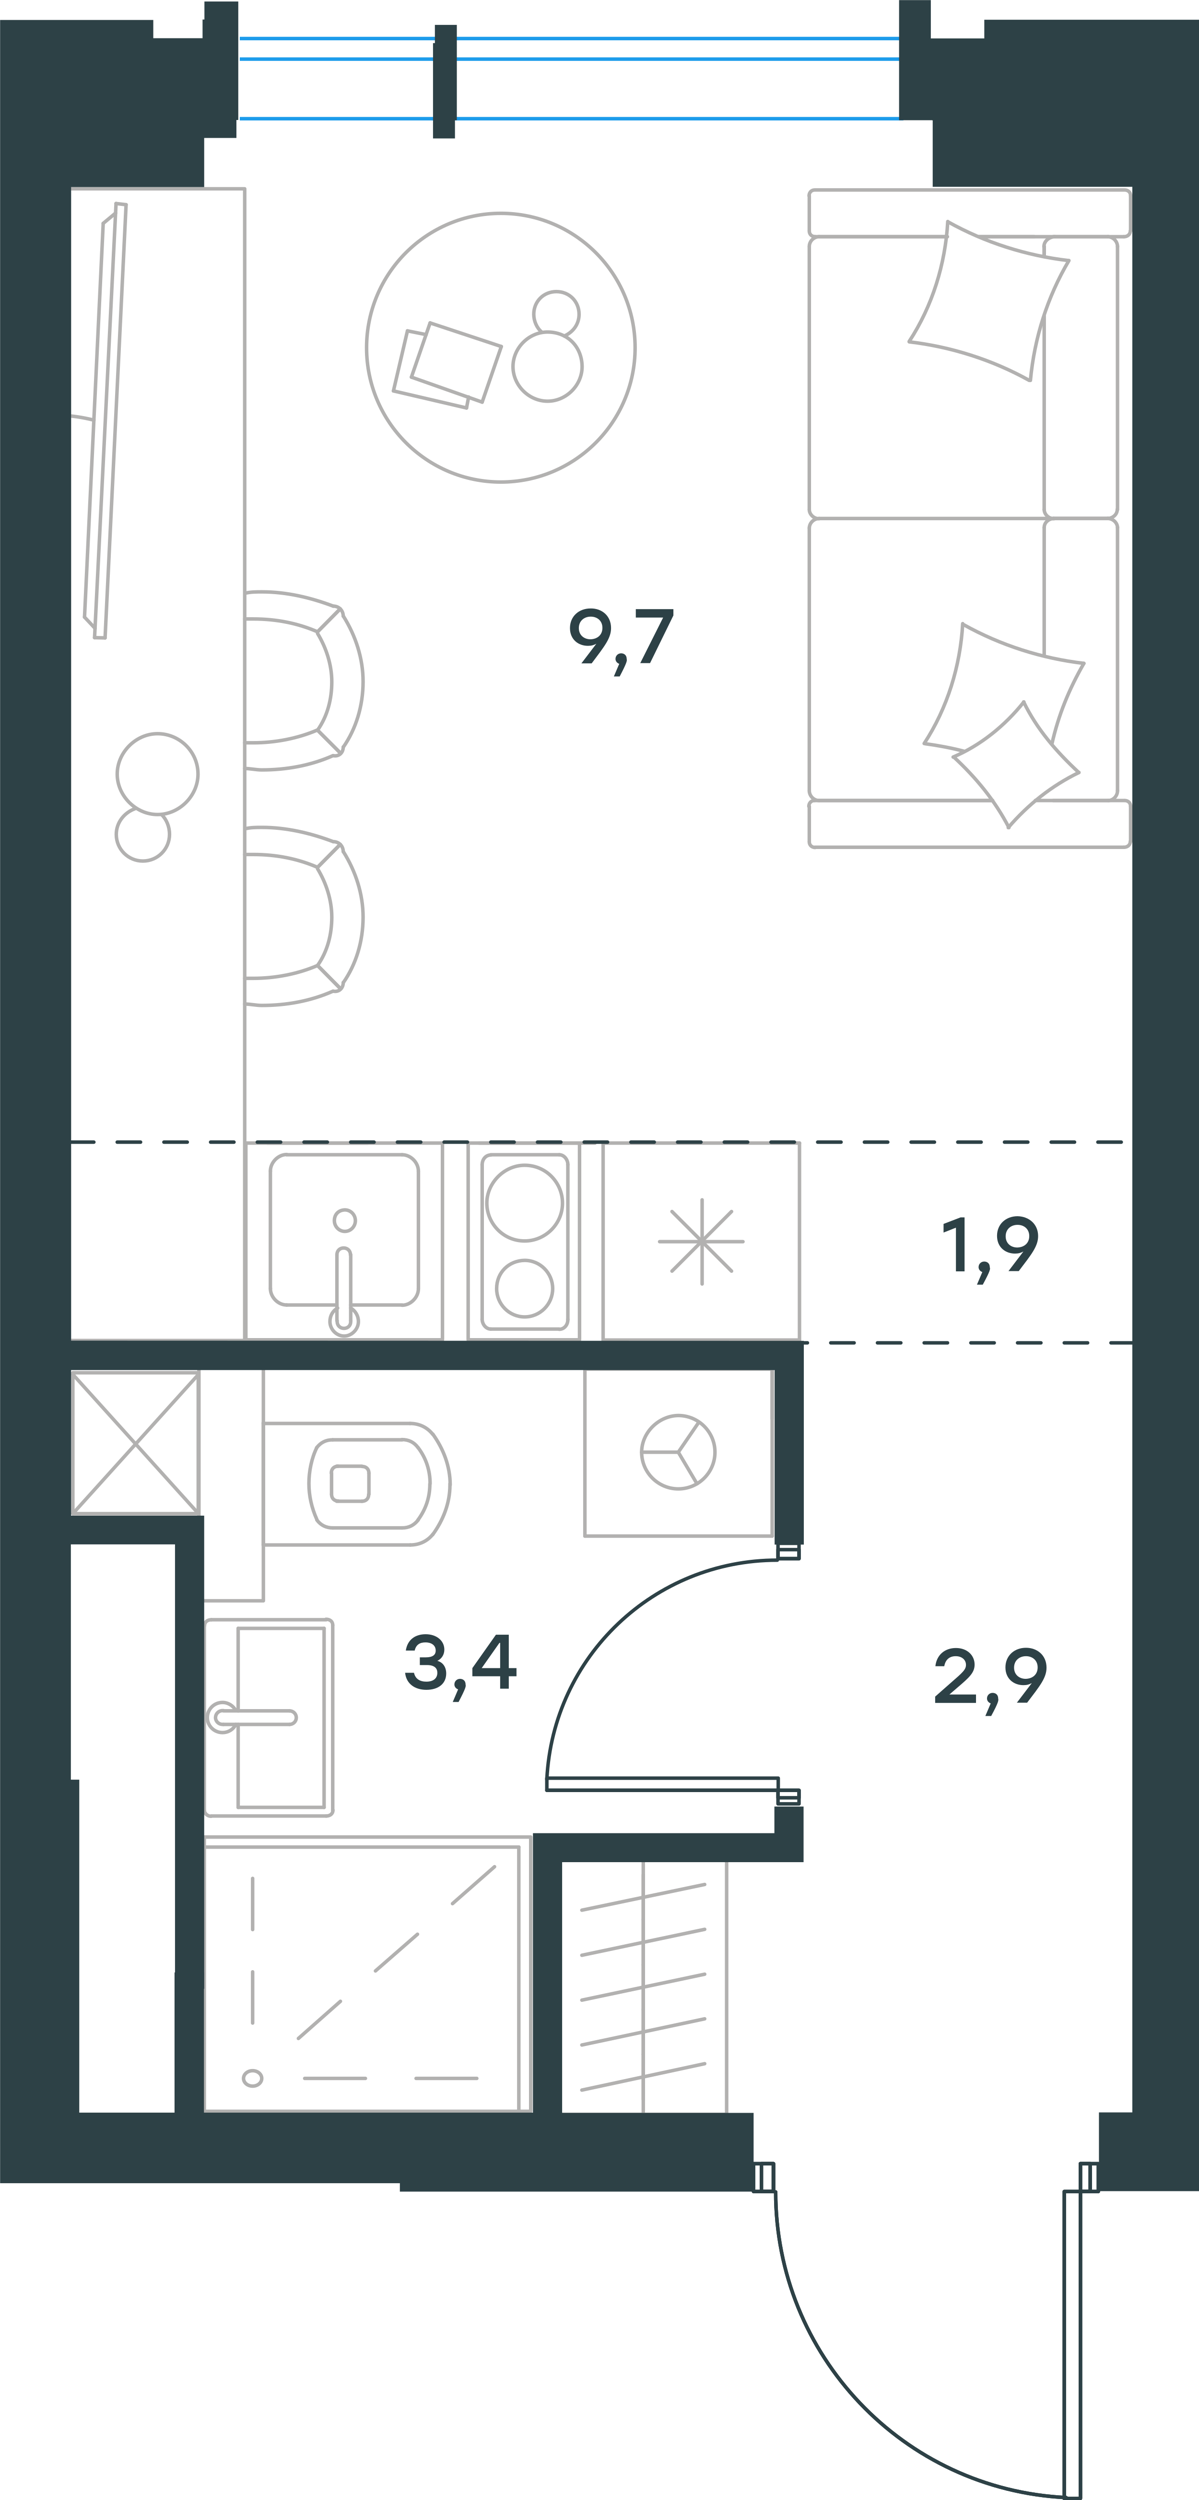 <?xml version="1.0" encoding="utf-8"?>
<!-- Generator: Adobe Illustrator 26.5.0, SVG Export Plug-In . SVG Version: 6.00 Build 0)  -->
<svg version="1.1" id="Слой_1" xmlns="http://www.w3.org/2000/svg" xmlns:xlink="http://www.w3.org/1999/xlink" x="0px" y="0px"
	 viewBox="0 0 513.5 1070" style="enable-background:new 0 0 513.5 1070;" xml:space="preserve">
<style type="text/css">
	.st0{enable-background:new    ;}
	.st1{fill:#2D4146;}
	.st2{fill:none;stroke:#2D4146;stroke-width:1.5;stroke-linecap:round;stroke-linejoin:round;stroke-miterlimit:22.926;}
	.st3{fill:none;stroke:#B2B1B0;stroke-width:1.5;stroke-linecap:round;stroke-linejoin:round;stroke-miterlimit:22.926;}
	.st4{fill:none;stroke:#B2B1B0;stroke-width:1.5;stroke-linecap:round;stroke-miterlimit:10;}
	
		.st5{fill:none;stroke:#2D4146;stroke-width:1.5;stroke-linecap:round;stroke-linejoin:round;stroke-miterlimit:22.926;stroke-dasharray:10;}
	.st6{fill:none;stroke:#1D9CEB;stroke-width:1.5;stroke-miterlimit:10;}
	.st7{fill-rule:evenodd;clip-rule:evenodd;fill:#2D4146;stroke:#2D4146;stroke-width:1.5;stroke-miterlimit:10;}
</style>
<g class="st0">
	<path class="st1" d="M261.7,268.8c0,4.4-2.9,7.9-8.3,15.1H249l6.4-8.4c-1.1,0.6-2.1,0.9-3.6,0.9c-4,0-7.7-2.6-7.7-7.6
		c0-5.1,3.9-8.4,8.8-8.4C257.7,260.3,261.7,263.5,261.7,268.8z M258,268.7c0-3-2.2-4.8-5-4.8c-2.9,0-5.1,1.9-5.1,4.9s2.2,4.8,5,4.8
		C255.9,273.5,258,271.7,258,268.7z"/>
	<path class="st1" d="M265.4,289.5h-2.5l2.3-5.4c-0.9-0.3-1.6-1.1-1.6-2.1c0-1.4,1.1-2.4,2.4-2.4c1,0,2.4,0.5,2.4,2.5
		C268.6,282.7,268.5,283.6,265.4,289.5z"/>
	<path class="st1" d="M288.4,260.7v2.7l-10,20.4h-4.2l9.8-19.5h-11.7v-3.6H288.4z"/>
</g>
<g class="st0">
	<path class="st1" d="M418,725.2v3.6h-17.5v-2.7l6.7-5.9c5.2-4.5,6.5-5.7,6.5-7.7s-1.6-3.7-4.4-3.7s-4.4,1.6-4.9,4.3h-3.8
		c0.5-4.8,4-7.8,8.8-7.8c4.9,0,8,3.2,8,7.1c0,3.5-2.4,5.6-7.2,9.7l-3.6,3.1h-0.1L418,725.2L418,725.2z"/>
	<path class="st1" d="M424.5,734.4H422l2.3-5.4c-0.9-0.3-1.6-1.1-1.6-2.1c0-1.4,1.1-2.4,2.4-2.4c1,0,2.4,0.5,2.4,2.5
		C427.7,727.6,427.7,728.5,424.5,734.4z"/>
	<path class="st1" d="M448.2,713.7c0,4.4-2.9,7.9-8.3,15h-4.4l6.4-8.4c-1.1,0.6-2.1,0.9-3.6,0.9c-4,0-7.7-2.6-7.7-7.6
		c0-5.1,3.9-8.4,8.8-8.4C444.2,705.2,448.2,708.4,448.2,713.7z M444.4,713.6c0-3-2.2-4.8-5-4.8c-2.9,0-5.1,1.9-5.1,4.9
		s2.2,4.8,5,4.8C442.3,718.4,444.4,716.6,444.4,713.6z"/>
</g>
<g class="st0">
	<path class="st1" d="M191.1,716.2c0,4.4-3.4,7-8.5,7c-4.7,0-8.6-2.4-9.1-7.3h3.8c0.6,2.7,2.6,3.8,5.3,3.8c3.1,0,4.7-1.5,4.7-3.8
		c0-1.9-1.2-3.3-4.4-3.3h-3.1v-3.3h2.5c2.8,0,4.3-0.9,4.3-2.9c0-2.1-1.6-3.5-4.4-3.5c-2.3,0-4,0.9-4.6,3.5h-3.8c0.7-4.8,4.2-7,8.5-7
		c4.6,0,8,2.7,8,6.6c0,2.1-1.1,3.9-3,4.8C189.7,711.4,191.1,713.5,191.1,716.2z"/>
	<path class="st1" d="M196.4,728.4h-2.5l2.3-5.4c-0.9-0.3-1.6-1.1-1.6-2.1c0-1.4,1.1-2.4,2.4-2.4c1,0,2.4,0.5,2.4,2.5
		C199.6,721.6,199.5,722.5,196.4,728.4z"/>
	<path class="st1" d="M221.2,717.4h-3.3v5.3h-3.7v-5.3h-11.9v-3.5l10.1-14.3h5.5v14.3h3.3L221.2,717.4L221.2,717.4z M214.2,713.9
		v-10.8h-0.3l-7.6,10.8H214.2z"/>
</g>
<g class="st0">
	<path class="st1" d="M413.1,521v23.1h-3.7v-18.7l-5.3,2.1v-3.7l7.3-2.8L413.1,521L413.1,521z"/>
	<path class="st1" d="M420.9,549.8h-2.5l2.3-5.4c-0.9-0.3-1.6-1.1-1.6-2.1c0-1.4,1.1-2.4,2.4-2.4c1,0,2.4,0.5,2.4,2.5
		C424.2,543,424.1,543.9,420.9,549.8z"/>
	<path class="st1" d="M444.6,529c0,4.4-2.9,7.9-8.3,15h-4.4l6.4-8.4c-1.1,0.6-2.1,0.9-3.6,0.9c-4,0-7.7-2.6-7.7-7.6
		c0-5.1,3.9-8.4,8.8-8.4C440.6,520.6,444.6,523.8,444.6,529z M440.8,529c0-3-2.2-4.8-5-4.8c-2.9,0-5.1,1.9-5.1,4.9s2.2,4.8,5,4.8
		C438.7,533.8,440.8,532,440.8,529z"/>
</g>
<rect x="333.2" y="766.2" class="st2" width="9" height="5.8"/>
<rect x="333.2" y="660.5" class="st2" width="9" height="6.5"/>
<rect x="234.2" y="761" class="st2" width="99.1" height="5.2"/>
<rect x="333.2" y="766.2" class="st2" width="9" height="3.2"/>
<rect x="333.2" y="663.2" class="st2" width="9" height="3.9"/>
<line class="st2" x1="234.2" y1="766.2" x2="333.2" y2="766.2"/>
<path class="st2" d="M234.2,761.5c2.6-52.6,46-93.8,98.7-93.8"/>
<rect x="462.7" y="926" class="st2" width="7.7" height="11.9"/>
<rect x="322.7" y="926" class="st2" width="8.6" height="11.9"/>
<rect x="455.8" y="937.9" class="st2" width="6.9" height="131.4"/>
<rect x="462.7" y="926" class="st2" width="4.2" height="11.9"/>
<rect x="326.1" y="926" class="st2" width="5.1" height="11.9"/>
<line class="st2" x1="462.7" y1="1069.1" x2="462.7" y2="937.9"/>
<path class="st2" d="M456.6,1068.9c-69.7-3.4-124.4-60.9-124.4-130.8"/>
<rect x="462.7" y="926" class="st2" width="7.7" height="11.9"/>
<rect x="322.7" y="926" class="st2" width="8.6" height="11.9"/>
<rect x="455.8" y="937.9" class="st2" width="6.9" height="131.4"/>
<rect x="462.7" y="926" class="st2" width="4.2" height="11.9"/>
<rect x="326.1" y="926" class="st2" width="5.1" height="11.9"/>
<line class="st2" x1="462.7" y1="1069.1" x2="462.7" y2="937.9"/>
<path class="st2" d="M456.6,1068.9c-69.7-3.4-124.4-60.9-124.4-130.8"/>
<g>
	<rect x="29.7" y="80.8" class="st3" width="75.1" height="492.9"/>
	<path class="st3" d="M136,312.5c4.3-6.1,6.1-13.4,6.1-20.7s-2.4-14.6-6.1-20.7"/>
	<path class="st3" d="M104.8,328.9c2.4,0,4.9,0.6,7.3,0.6c10.4,0,20.8-1.8,30.5-6.1"/>
	<path class="st3" d="M142.7,259.4c-9.8-3.7-20.1-6.1-30.5-6.1c-2.4,0-4.9,0-7.3,0.6"/>
	<path class="st3" d="M104.8,317.9c1.2,0,2.4,0,3.7,0c9.2,0,18.9-1.8,27.5-5.5"/>
	<path class="st3" d="M136,270.4c-8.5-3.7-17.7-5.5-27.5-5.5c-1.2,0-2.4,0-3.7,0"/>
	<path class="st3" d="M147,319.8c5.5-7.9,8.5-17.7,8.5-28.1c0-9.8-3.1-19.5-8.5-28.1"/>
	<line class="st3" x1="136" y1="312.5" x2="145.7" y2="322.2"/>
	<line class="st3" x1="136" y1="270.4" x2="145.7" y2="260.6"/>
	<line class="st3" x1="136" y1="312.5" x2="145.7" y2="322.2"/>
	<line class="st3" x1="136" y1="270.4" x2="145.7" y2="260.6"/>
	<path class="st3" d="M147,263.7c0-2.4-1.8-4.3-4.3-4.3"/>
	<path class="st3" d="M142.7,323.4c2.4,0.5,4.3-1.2,4.3-3.7"/>
	<path class="st3" d="M136,413.2c4.3-6.1,6.1-13.4,6.1-20.7s-2.4-14.6-6.1-20.7"/>
	<path class="st3" d="M104.8,429.7c2.4,0,4.9,0.6,7.3,0.6c10.4,0,20.8-1.8,30.5-6.1"/>
	<path class="st3" d="M142.7,360.2c-9.8-3.7-20.1-6.1-30.5-6.1c-2.4,0-4.9,0-7.3,0.6"/>
	<path class="st3" d="M104.8,418.7c1.2,0,2.4,0,3.7,0c9.2,0,18.9-1.8,27.5-5.5"/>
	<path class="st3" d="M136,371.2c-8.5-3.7-17.7-5.5-27.5-5.5c-1.2,0-2.4,0-3.7,0"/>
	<path class="st3" d="M147,420.6c5.5-7.9,8.5-17.7,8.5-28.1c0-9.8-3.1-19.5-8.5-28.1"/>
	<line class="st3" x1="136" y1="413.2" x2="145.7" y2="423"/>
	<line class="st3" x1="136" y1="371.2" x2="145.7" y2="361.4"/>
	<line class="st3" x1="136" y1="413.2" x2="145.7" y2="423"/>
	<line class="st3" x1="136" y1="371.2" x2="145.7" y2="361.4"/>
	<path class="st3" d="M147,364.5c0-2.4-1.8-4.3-4.3-4.3"/>
	<path class="st3" d="M142.7,424.2c2.4,0.5,4.3-1.2,4.3-3.7"/>
	<path class="st3" d="M67.5,314c-9.3,0-17.3,8-17.3,17.3s8,17.3,17.3,17.3s17.3-8,17.3-17.3C84.8,321.6,76.8,314,67.5,314z"/>
	<path class="st3" d="M69.2,348.6c2.1,2.1,3.4,5.1,3.4,8.5c0,6.3-5.1,11.4-11.4,11.4s-11.4-5.1-11.4-11.4c0-5.1,3.4-9.3,8-11"/>
</g>
<line class="st3" x1="447.2" y1="135.3" x2="447.2" y2="218.1"/>
<line class="st3" x1="346.6" y1="360.2" x2="346.6" y2="345.1"/>
<line class="st3" x1="346.6" y1="338.4" x2="346.6" y2="225.8"/>
<line class="st3" x1="419.3" y1="101.3" x2="442.9" y2="101.3"/>
<line class="st3" x1="350.8" y1="101.3" x2="405.7" y2="101.3"/>
<line class="st3" x1="350.8" y1="342.6" x2="425.1" y2="342.6"/>
<line class="st3" x1="451.1" y1="221.9" x2="474.7" y2="221.9"/>
<line class="st3" x1="447.2" y1="225.8" x2="447.2" y2="280.6"/>
<line class="st3" x1="484.2" y1="83.8" x2="484.2" y2="98.8"/>
<line class="st3" x1="474.7" y1="221.9" x2="451.1" y2="221.9"/>
<line class="st3" x1="478.6" y1="338.4" x2="478.6" y2="225.8"/>
<line class="st3" x1="425.1" y1="342.6" x2="348.9" y2="342.6"/>
<line class="st3" x1="346.6" y1="218.1" x2="346.6" y2="105.5"/>
<line class="st3" x1="346.6" y1="98.8" x2="346.6" y2="83.8"/>
<line class="st3" x1="447.2" y1="105.5" x2="447.2" y2="109.8"/>
<line class="st3" x1="481.3" y1="101.3" x2="419.3" y2="101.3"/>
<line class="st3" x1="447.2" y1="105.5" x2="447.2" y2="109.8"/>
<line class="st3" x1="474.7" y1="101.3" x2="451.1" y2="101.3"/>
<line class="st3" x1="474.7" y1="221.9" x2="451.1" y2="221.9"/>
<line class="st3" x1="478.6" y1="218.1" x2="478.6" y2="105.5"/>
<line class="st3" x1="405.7" y1="101.3" x2="348.9" y2="101.3"/>
<line class="st3" x1="481.3" y1="362.6" x2="348.9" y2="362.6"/>
<line class="st3" x1="484.2" y1="345.1" x2="484.2" y2="360.2"/>
<line class="st3" x1="443.4" y1="342.6" x2="481.3" y2="342.6"/>
<line class="st3" x1="451.1" y1="221.9" x2="350.8" y2="221.9"/>
<line class="st3" x1="451.1" y1="342.6" x2="474.7" y2="342.6"/>
<path class="st3" d="M481.3,101.3c2,0,2.8-1.4,2.8-2.5"/>
<path class="st3" d="M348.9,342.6c-1.8,0-2.5,1.4-2.5,2.5"/>
<path class="st3" d="M484.2,345.1c0-1.8-1.4-2.5-2.5-2.5"/>
<path class="st3" d="M447.2,218.1c0,1.9,1.8,3.9,4.2,3.9"/>
<path class="st3" d="M474.7,342.6c1.9,0,3.9-1.8,3.9-4.2"/>
<path class="st3" d="M478.6,105.5c0-2.1-1.8-4.2-4.2-4.2"/>
<path class="st3" d="M346.6,218.1c0,1.9,1.8,3.9,4.2,3.9"/>
<path class="st3" d="M474.3,221.9c2.1,0,4.2-1.6,4.2-3.9"/>
<path class="st3" d="M350.8,221.9c-2.1,0-4.2,1.8-4.2,4.2"/>
<path class="st3" d="M484.2,83.8c0-1.8-1.4-2.5-2.5-2.5H349c-1.8,0-2.5,1.4-2.5,2.5"/>
<path class="st3" d="M478.6,225.8c0-1.9-1.8-3.9-4.2-3.9"/>
<path class="st3" d="M346.6,360.2c0,1.8,1.4,2.5,2.5,2.5"/>
<path class="st3" d="M350.8,101.3c-2.1,0-4.2,1.8-4.2,4.2"/>
<path class="st3" d="M346.6,98.8c0,1.8,1.4,2.5,2.5,2.5"/>
<path class="st3" d="M346.6,338.4c0,2.1,1.8,4.2,4.2,4.2"/>
<path class="st3" d="M451.8,101.3c-2.3,0-4.7,1.8-4.7,4.2"/>
<path class="st3" d="M451.4,221.9c-2.1,0-4.2,1.6-4.2,3.9"/>
<path class="st3" d="M481.3,362.6c2,0,2.8-1.4,2.8-2.5"/>
<path class="st3" d="M440.8,162.8c-15.8-8.8-33.5-14.4-51.4-16.5"/>
<path class="st3" d="M432.1,354.2c-6-11.6-14.1-21.4-23.6-30.2"/>
<path class="st3" d="M408.2,324c11.6-4.9,22.2-13.4,30.3-23.6"/>
<path class="st3" d="M389.4,146.1c9.9-15.1,15.5-33.1,16.5-51.3"/>
<path class="st3" d="M412.8,267.4c15.8,8.8,33.4,14.4,51.4,16.5"/>
<path class="st3" d="M464.2,283.9c-6.3,10.9-10.9,22.1-13.7,34.5"/>
<path class="st3" d="M395.8,318.2c9.9-15.1,15.5-33.1,16.5-51.3"/>
<path class="st3" d="M406.1,95c15.8,8.8,33.4,14.4,51.4,16.5"/>
<path class="st3" d="M457.8,111.5c-9.2,15.5-14.8,33.1-16.5,51.3"/>
<path class="st3" d="M438.4,300.4c5.6,11.6,14.1,21.4,23.6,30.2"/>
<path class="st3" d="M412.8,321.5c-5.3-1.4-11.3-2.5-16.5-3.2"/>
<path class="st3" d="M462.1,330.6c-11.6,5.6-21.8,13.7-30.3,23.6"/>
<line class="st3" x1="168.5" y1="167.3" x2="174.5" y2="141.6"/>
<line class="st3" x1="174.5" y1="141.6" x2="182.5" y2="143.2"/>
<line class="st3" x1="200.7" y1="169.9" x2="199.8" y2="174.6"/>
<line class="st3" x1="199.8" y1="174.6" x2="168.5" y2="167.3"/>
<line class="st3" x1="176.2" y1="161.4" x2="184.2" y2="138.2"/>
<line class="st3" x1="184.2" y1="138.2" x2="214.7" y2="148.3"/>
<line class="st3" x1="214.7" y1="148.3" x2="206.5" y2="172.1"/>
<line class="st3" x1="206.5" y1="172.1" x2="176.2" y2="161.4"/>
<ellipse class="st3" cx="214.5" cy="148.8" rx="57.5" ry="57.5"/>
<path class="st3" d="M234.5,142.1c-8,0-14.8,6.8-14.8,14.8s6.8,14.8,14.8,14.8s14.8-6.8,14.8-14.8
	C249.2,148.3,243,142.1,234.5,142.1z"/>
<path class="st3" d="M232,142.1c-2.1-1.7-3.4-4.7-3.4-7.6c0-5.5,4.2-9.7,9.7-9.7s9.7,4.2,9.7,9.7c0,4.2-2.5,7.6-6.3,9.3"/>
<path class="st3" d="M40.2,179.8c-4.9-1.2-9.8-2-14.6-2"/>
<line class="st3" x1="49.7" y1="87.1" x2="40.5" y2="272.9"/>
<line class="st3" x1="45" y1="273" x2="54" y2="87.6"/>
<line class="st3" x1="54" y1="87.6" x2="49.7" y2="87.1"/>
<line class="st3" x1="36.2" y1="264.1" x2="44.2" y2="95.6"/>
<line class="st3" x1="40.7" y1="268.9" x2="36.2" y2="264.1"/>
<line class="st3" x1="44.2" y1="95.6" x2="49.5" y2="91.2"/>
<line class="st3" x1="45" y1="273" x2="40.5" y2="272.9"/>
<line class="st3" x1="342.4" y1="489.2" x2="342.4" y2="573.5"/>
<line class="st3" x1="300.7" y1="513.5" x2="300.7" y2="549.5"/>
<line class="st3" x1="287.8" y1="544" x2="313.3" y2="518.5"/>
<line class="st3" x1="287.8" y1="518.5" x2="313.3" y2="544"/>
<line class="st3" x1="282.5" y1="531.4" x2="318.2" y2="531.4"/>
<line class="st3" x1="342.4" y1="573.5" x2="258.3" y2="573.5"/>
<line class="st3" x1="258.3" y1="489.2" x2="258.3" y2="573.5"/>
<line class="st3" x1="342.4" y1="489.2" x2="258.3" y2="489.2"/>
<g>
	<rect x="105.3" y="489.2" class="st3" width="84.2" height="84.2"/>
	<line class="st3" x1="144.3" y1="537" x2="144.3" y2="565.2"/>
	<line class="st3" x1="150.2" y1="558.5" x2="172.2" y2="558.5"/>
	<line class="st3" x1="172.2" y1="494.2" x2="122.8" y2="494.2"/>
	<line class="st3" x1="122.8" y1="558.5" x2="144.3" y2="558.5"/>
	<line class="st3" x1="115.8" y1="501.2" x2="115.8" y2="551.5"/>
	<line class="st3" x1="150.2" y1="565.2" x2="150.2" y2="537"/>
	<line class="st3" x1="179.2" y1="551.5" x2="179.2" y2="501.2"/>
	<path class="st3" d="M144.3,537L144.3,537c0-1.7,1.2-2.9,2.9-2.9c1.6,0,2.9,1.2,2.9,2.9"/>
	<path class="st3" d="M179.2,551.5c0,3.7-3.3,7.1-7,7.1"/>
	<path class="st3" d="M150.2,559.8c2,1.2,3.3,3.3,3.3,5.8c0,3.3-2.9,6.2-6.1,6.2c-3.3,0-6.1-2.9-6.1-6.2c0-2.5,1.2-4.6,3.3-5.8"/>
	<path class="st3" d="M115.8,501.2c0-3.7,3.3-7.1,7-7.1"/>
	<path class="st3" d="M122.8,558.5c-3.7,0-7-3.3-7-7.1"/>
	<path class="st3" d="M172.2,494.2c3.7,0,7,3.3,7,7.1"/>
	<path class="st3" d="M150.2,565.2v0.4c0,1.7-1.2,2.9-2.9,2.9c-1.6,0-2.9-1.2-2.9-2.9v-0.4"/>
	<path class="st3" d="M143.2,522.4c0,2.5,2,4.6,4.5,4.6s4.5-2.1,4.5-4.6s-2-4.6-4.5-4.6C144.8,517.9,143.2,519.9,143.2,522.4z"/>
</g>
<g>
	<path class="st3" d="M212.7,551.5c0,6.7,5.4,12.1,12,12.1s12-5.4,12-12.1c0-6.7-5.4-12.1-12-12.1
		C218,539.5,212.7,544.5,212.7,551.5z"/>
	<path class="st3" d="M208.5,514.9c0,8.7,7,16.2,16.2,16.2c8.7,0,16.2-7.1,16.2-16.2c0-8.7-7-16.2-16.2-16.2
		C216,498.7,208.5,506.2,208.5,514.9z"/>
	<line class="st3" x1="206.5" y1="564.7" x2="206.5" y2="498.5"/>
	<path class="st3" d="M206.5,498.5L206.5,498.5c0-2.5,1.7-4.2,3.7-4.2"/>
	<path class="st3" d="M210.2,568.8L210.2,568.8c-2.1,0-3.7-2.1-3.7-4.2"/>
	<line class="st3" x1="243.2" y1="498.5" x2="243.2" y2="564.7"/>
	<path class="st3" d="M243.2,564.7L243.2,564.7c0,2.5-1.7,4.2-3.7,4.2"/>
	<path class="st3" d="M239.5,494.2L239.5,494.2c2.1,0,3.7,2.1,3.7,4.2"/>
	<rect x="200.5" y="489.2" class="st3" width="47.7" height="84.2"/>
	<line class="st3" x1="210.2" y1="494.2" x2="239.5" y2="494.2"/>
	<line class="st3" x1="239.5" y1="568.8" x2="210.2" y2="568.8"/>
</g>
<line class="st3" x1="250.5" y1="585.9" x2="250.5" y2="657.4"/>
<line class="st3" x1="330.7" y1="657.4" x2="250.5" y2="657.4"/>
<line class="st3" x1="330.7" y1="607.2" x2="330.7" y2="585.9"/>
<line class="st3" x1="330.7" y1="657.4" x2="330.7" y2="585.9"/>
<line class="st3" x1="290.5" y1="621.5" x2="299.2" y2="608.8"/>
<line class="st3" x1="290.5" y1="621.5" x2="274.8" y2="621.5"/>
<line class="st3" x1="290.5" y1="621.5" x2="298.5" y2="635"/>
<path class="st3" d="M274.8,621.5c0,8.7,7.1,15.7,15.7,15.7c8.7,0,15.7-7.1,15.7-15.7c0-8.7-7.1-15.7-15.7-15.7
	C282.2,605.9,274.8,613,274.8,621.5z"/>
<line class="st3" x1="330.7" y1="585.9" x2="250.5" y2="585.9"/>
<line class="st3" x1="112.8" y1="608.8" x2="112.8" y2="661.2"/>
<line class="st3" x1="175.7" y1="609.2" x2="112.8" y2="609.2"/>
<line class="st3" x1="142.5" y1="653.9" x2="172.2" y2="653.9"/>
<line class="st3" x1="172.2" y1="616.2" x2="142.5" y2="616.2"/>
<line class="st3" x1="144.2" y1="642.5" x2="155" y2="642.5"/>
<line class="st3" x1="155" y1="627.5" x2="144.2" y2="627.5"/>
<line class="st3" x1="142" y1="630.5" x2="142" y2="639.5"/>
<line class="st3" x1="112.8" y1="661.2" x2="175.7" y2="661.2"/>
<line class="st3" x1="158" y1="639.5" x2="158" y2="630.5"/>
<path class="st3" d="M185.3,656.8c4.6-6.3,7.4-13.7,7.4-21.2c0,0,0,0,0-0.6"/>
<path class="st3" d="M142,639.5c0,1.7,1.1,2.9,2.9,2.9"/>
<path class="st3" d="M135.7,650.5c1.7,2.3,4,3.4,6.9,3.4"/>
<path class="st3" d="M155,642.5c1.7,0,2.9-1.1,2.9-2.9"/>
<path class="st3" d="M179,650.5c3.4-4.6,5.1-9.7,5.1-15.4"/>
<path class="st3" d="M158,630.5c0-1.7-1.1-2.9-2.9-2.9"/>
<path class="st3" d="M144.8,627.5c-1.7,0-2.9,1.1-2.9,2.9"/>
<path class="st3" d="M142.5,616.2c-2.9,0-5.1,1.1-6.9,3.4"/>
<path class="st3" d="M135.7,619.5c-2.3,4.6-3.4,10.3-3.4,15.4s1.1,10.3,3.4,15.4"/>
<path class="st3" d="M179,619.5c-1.7-2.3-4-3.4-6.9-3.4"/>
<path class="st3" d="M192.8,635.5L192.8,635.5c0-8-2.9-15.4-7.4-21.7"/>
<path class="st3" d="M175.7,661.2c4,0,7.4-1.7,9.7-4.6"/>
<path class="st3" d="M185.3,613.8c-2.3-2.9-5.7-4.6-9.7-4.6"/>
<path class="st3" d="M184.2,635L184.2,635c0-5.7-1.7-10.9-5.1-15.4"/>
<path class="st3" d="M172.2,653.9c2.9,0,5.1-1.1,6.9-3.4"/>
<rect x="85.2" y="585" class="st3" width="27.6" height="100.1"/>
<line class="st3" x1="138.8" y1="773.5" x2="102" y2="773.5"/>
<line class="st3" x1="102" y1="773.5" x2="102" y2="738"/>
<line class="st3" x1="102" y1="732.2" x2="102" y2="696.9"/>
<line class="st3" x1="138.8" y1="696.9" x2="138.8" y2="773.5"/>
<line class="st3" x1="102" y1="696.9" x2="138.8" y2="696.9"/>
<line class="st3" x1="87.5" y1="695.5" x2="87.5" y2="774.8"/>
<line class="st3" x1="139.7" y1="693.2" x2="90.5" y2="693.2"/>
<line class="st3" x1="142.5" y1="774.8" x2="142.5" y2="695.5"/>
<line class="st3" x1="90.5" y1="777.2" x2="139.7" y2="777.2"/>
<path class="st3" d="M139.7,777.2c1.7,0,2.9-1,2.9-2.5"/>
<path class="st3" d="M142.5,695.5c0-1.5-1.1-2.5-2.9-2.5"/>
<path class="st3" d="M90.5,693.2c-1.7,0-2.9,1-2.9,2.5"/>
<path class="st3" d="M87.5,774.8c0,1,1.1,2.5,2.9,2.5"/>
<line class="st3" x1="124" y1="732.2" x2="95.7" y2="732.2"/>
<line class="st3" x1="95.7" y1="738" x2="124" y2="738"/>
<path class="st3" d="M124,732.2L124,732.2c1.6,0,2.9,1.3,2.9,2.9c0,1.6-1.3,2.9-2.9,2.9l0,0"/>
<path class="st3" d="M101,738c-1.1,2.2-3.3,3.5-5.7,3.5c-3.6,0-6.5-2.9-6.5-6.4c0-3.6,2.9-6.5,6.5-6.5c2.4,0,4.6,1.4,5.7,3.5"/>
<path class="st3" d="M95.7,738c-0.1,0-0.3,0-0.4,0c-1.6,0-3-1.3-3-2.9c0-1.6,1.3-3,3-3c0.1,0,0.3,0,0.4,0"/>
<g>
	<line class="st3" x1="156.5" y1="889.5" x2="130.5" y2="889.5"/>
	<line class="st3" x1="204.2" y1="889.5" x2="178.2" y2="889.5"/>
	<line class="st3" x1="108.2" y1="843.9" x2="108.2" y2="865.8"/>
	<line class="st3" x1="108.2" y1="803.9" x2="108.2" y2="825.8"/>
	<line class="st3" x1="145.8" y1="856.5" x2="127.8" y2="872.4"/>
	<line class="st3" x1="178.8" y1="827.8" x2="160.8" y2="843.5"/>
	<line class="st3" x1="211.8" y1="798.9" x2="193.8" y2="814.7"/>
	<ellipse class="st3" cx="108.2" cy="889.5" rx="3.9" ry="3.3"/>
	<rect x="87.5" y="786.2" class="st3" width="139.8" height="117.4"/>
	<line class="st3" x1="222.2" y1="790.5" x2="222.2" y2="903.5"/>
	<line class="st3" x1="87.7" y1="790.5" x2="222.2" y2="790.5"/>
</g>
<rect x="31.2" y="587.5" class="st3" width="53.7" height="60.3"/>
<line class="st3" x1="31.2" y1="647.8" x2="85" y2="588.2"/>
<line class="st3" x1="31.2" y1="588.2" x2="85" y2="647.8"/>
<line class="st3" x1="254.8" y1="489.2" x2="205.2" y2="489.2"/>
<line class="st3" x1="157.5" y1="489.2" x2="114.5" y2="489.2"/>
<line class="st4" x1="275.5" y1="898.5" x2="275.5" y2="879.2"/>
<line class="st4" x1="301.8" y1="883.2" x2="249.2" y2="894.5"/>
<line class="st4" x1="275.5" y1="904.9" x2="275.5" y2="796"/>
<line class="st4" x1="275.5" y1="879.2" x2="275.5" y2="860"/>
<line class="st4" x1="301.8" y1="864" x2="249.2" y2="875.2"/>
<line class="st4" x1="275.5" y1="860" x2="275.5" y2="840.9"/>
<line class="st4" x1="301.8" y1="844.9" x2="249.2" y2="856"/>
<line class="st4" x1="275.5" y1="840.9" x2="275.5" y2="821.5"/>
<line class="st4" x1="301.8" y1="825.7" x2="249.2" y2="836.8"/>
<line class="st4" x1="275.5" y1="821.5" x2="275.5" y2="802.4"/>
<line class="st4" x1="301.8" y1="806.5" x2="249.2" y2="817.5"/>
<polyline class="st4" points="239.8,796 239.8,904.9 311.2,904.9 311.2,796 "/>
<line class="st5" x1="485.8" y1="574.7" x2="330.2" y2="574.7"/>
<line class="st5" x1="480.2" y1="488.8" x2="29.7" y2="488.8"/>
<line class="st6" x1="386.9" y1="50.8" x2="102.7" y2="50.8"/>
<line class="st6" x1="386.9" y1="25.3" x2="102.7" y2="25.3"/>
<line class="st6" x1="386.9" y1="16.5" x2="102.7" y2="16.5"/>
<rect x="187" y="11.4" class="st7" width="7.9" height="39.3"/>
<rect x="186.2" y="19.2" class="st7" width="7.9" height="39.3"/>
<g>
	<polygon class="st7" points="512.8,937 512.8,50.8 400.2,50.8 400.2,79.2 485.7,79.2 485.7,904.8 471.4,904.8 471.4,933.2 
		471.4,933.2 471.4,936.4 471.4,936.4 471.4,937 	"/>
</g>
<polygon class="st7" points="512.8,9.2 422.3,9.2 422.3,17.2 397.9,17.2 397.9,0.8 385.8,0.8 385.8,50.7 385.9,50.7 397.9,50.7 
	400.1,50.7 400.1,50.8 400.2,50.8 512.8,50.8 "/>
<path class="st7" d="M29.7,574.5L29.7,574.5L29.7,574.5V79.3h57v-21h0.8h13v-7.7h0.8V17.2V1.4h-13v7.7h-0.8v8H64.9V9.3H0.8v70.1
	v140.7V269v351v11v122.2v180.4h32.1h0.3H172v3.6h32.3h104.1H322V905h-82V796.2h92.4h0.3h10.7v-22.3h-11v11.4H229v119.6H75.7H33.2
	v-54.5v-11.1v-13.6v-63.3h-3.6V660.2h46.1v165.5v13.6v11.1h11v-201H76H29.7v-63.8h302.8v74.7h11v-74.7v-0.3v-10.7L29.7,574.5
	L29.7,574.5z M203.5,936.5l0.2,0.2h-0.2V936.5z"/>
<rect x="75.5" y="844.9" class="st7" width="11.1" height="71.6"/>
</svg>

